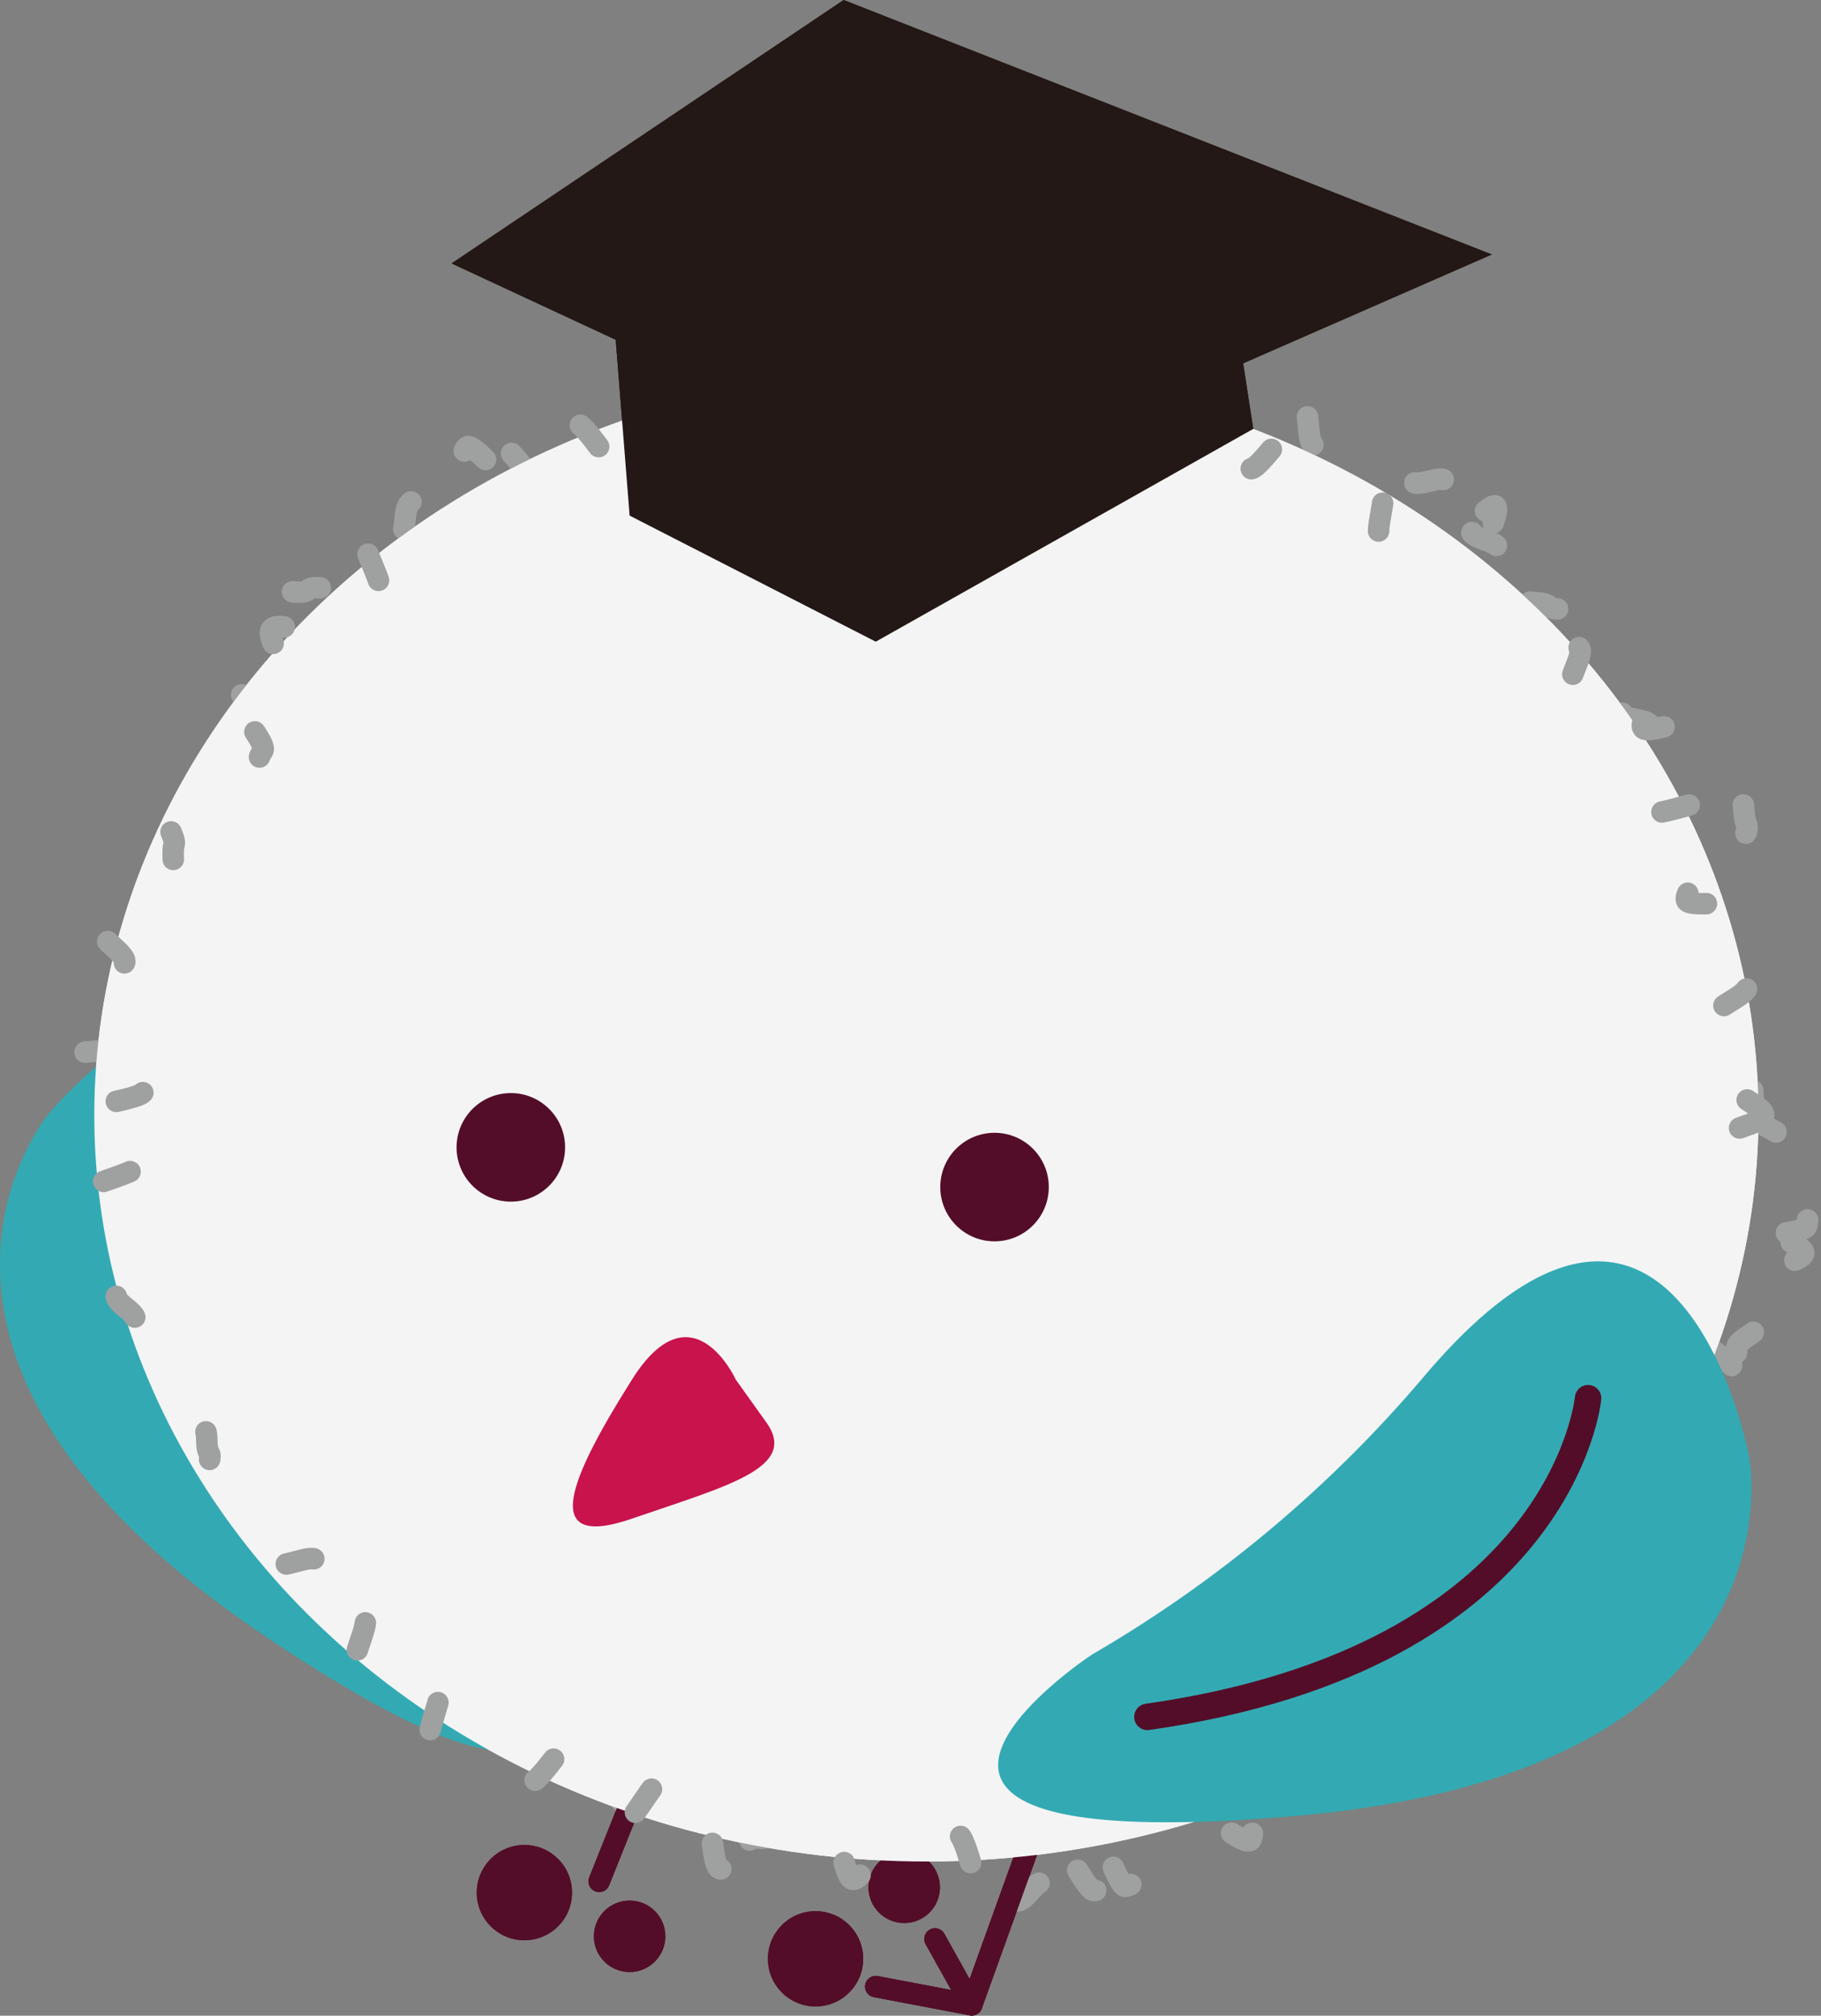 <svg xmlns="http://www.w3.org/2000/svg" viewBox="0 0 55.04 60.91"><rect x="0" y="0" width="55.04" height="60.91" fill="#808080" stroke="none"/><defs><style>.cls-1{fill:#3f9c8e;}.cls-11,.cls-2,.cls-4,.cls-7,.cls-8{fill:none;stroke-linecap:round;stroke-linejoin:round;}.cls-2,.cls-4,.cls-8{stroke:#540d28;}.cls-2{stroke-width:0.86px;}.cls-3{fill:#540d28;}.cls-11,.cls-4,.cls-7{stroke-width:0.65px;}.cls-5{fill:#f4f4f5;}.cls-6{fill:#c8134d;}.cls-11,.cls-7{stroke:#9fa0a0;}.cls-7{stroke-dasharray:0.87 5.2;}.cls-8{stroke-width:0.8px;}.cls-9{fill:#231815;}.cls-10{fill:#33aab3;}.cls-11{stroke-dasharray:0.85 5.11;}</style></defs><g id="レイヤー_2" data-name="レイヤー 2"><g id="レイヤー_1-2" data-name="レイヤー 1"><path class="cls-1" d="M15.52,48.19s5.1,9.73-7.52,1.24S1.47,33.66,1.47,33.66s7.2-8.7,9.46,2.54A37.54,37.54,0,0,0,15.52,48.19Z"/><path class="cls-2" d="M12.71,47.64S4.63,44.81,6.08,31.33"/><circle class="cls-3" cx="19.03" cy="58.51" r="1.08"/><circle class="cls-3" cx="15.85" cy="57.19" r="1.44"/><line class="cls-4" x1="19.11" y1="54.35" x2="18.11" y2="56.85"/><circle class="cls-3" cx="27.33" cy="57.03" r="1.08"/><circle class="cls-3" cx="24.65" cy="59.19" r="1.44"/><line class="cls-4" x1="29.37" y1="60.58" x2="31.75" y2="53.97"/><polyline class="cls-4" points="28.26 58.59 29.37 60.58 26.47 60.03"/><ellipse class="cls-5" cx="28" cy="33.7" rx="25.15" ry="22.55"/><circle class="cls-3" cx="15.44" cy="34.67" r="1.64"/><circle class="cls-3" cx="30.06" cy="35.87" r="1.64"/><path class="cls-6" d="M22.24,41.69s-1.32-2.89-3.14,0-2.88,5.19,0,4.2,5-1.53,4.09-2.87Z"/><path class="cls-7" d="M53,33.7c0,.26,1,.55,1,.81s-.7.49-.72.75-.89.42-.92.67.64.59.6.85,1.61.84,1.56,1.09-1,.37-1,.62,0,.57,0,.82-.28.49-.36.74-1.86-.09-1.94.16,1.36,1.06,1.26,1.3.06.61,0,.85-1,.14-1.09.37-.48.33-.6.56.5.88.37,1.11-1.59-.37-1.73-.15.95,1.24.81,1.45,0,.69-.13.9-.87,0-1,.21-1.48-.57-1.65-.37,1.06,1.6.89,1.8-.07.68-.25.87-1.39-.65-1.58-.47.58,1.39.39,1.56-1.55-1-1.75-.8,0,.71-.26.87.38,1.36.17,1.51-.56.17-.77.32-.17.73-.39.87-1-.63-1.26-.5-.35.45-.58.58-.58,0-.81.15-1.15-1.15-1.38-1,.8,2.91.56,3-1-.89-1.23-.79-1-1.06-1.21-1-.5.07-.74.15-.42.27-.67.35-.39.41-.65.48.06,2.22-.19,2.29-.62-.21-.87-.15S34.23,57,34,57s-1-2.41-1.23-2.37-.19,2.12-.45,2.16l-.8.08c-.26,0-.5.55-.76.57s-.6-.71-.86-.69-.57-1.41-.84-1.4-.49.22-.76.22-.48-.81-.74-.82-.49.11-.75.1S26.21,56,26,56s-.61.81-.87.78-.3-1.76-.56-1.8-.58.51-.84.46-.55.15-.8.1-.61.35-.87.3-.5-.16-.75-.23-.49-.21-.74-.29,0-1.61-.28-1.69-.46-.13-.71-.22-1.31,2.05-1.55,2-.53-.14-.77-.24-.46-.33-.7-.44-.19-.86-.42-1,.22-1.55,0-1.67-1.45,1.57-1.67,1.45-.76.18-1,0,1.06-2.64.84-2.79-.61,0-.82-.11-.92.41-1.13.26-.27-.49-.47-.65-1.17.59-1.36.42.26-1.11.07-1.28.3-1,.12-1.23-.31-.37-.5-.56-.9.18-1.08,0-.78,0-.95-.2-.29-.44-.45-.64.45-1,.29-1.19-.9,0-1-.18-.84-.08-1-.3,1.24-1.34,1.11-1.57-1.21.11-1.33-.12.28-.71.16-.94-.37-.38-.48-.61-.22-.45-.32-.69-.76-.26-.85-.5.89-.83.82-1.08-1.55-.08-1.62-.33-.49-.43-.55-.69.64-.68.59-.94,1.26-.72,1.22-1,0-.47,0-.73-2.08-.31-2.1-.57,1.45-.6,1.44-.86S1.66,34,1.66,33.7s2.94-.46,3-.72S1.82,32.3,1.84,32s2.86-.25,2.89-.51-1.36-.68-1.32-.94.55-.42.6-.67,1.06-.27,1.12-.53-2.68-1.21-2.61-1.46,2.29.12,2.37-.13.68-.27.77-.52S3.83,26.05,3.93,25.8s.71-.28.82-.52.48-.35.6-.58-.08-.63,0-.86,1.38.19,1.51,0,.06-.53.2-.75-1.64-1.72-1.5-1.93.61-.27.76-.48,2.17,1,2.33.79-1.11-1.56-.94-1.76S8,19.19,8.2,19s-.13-.88.05-1.07.86.08,1.05-.1.79.06,1-.11,1.28.69,1.48.53-.66-1.61-.46-1.77.58-.12.78-.28.08-.81.29-1,.28-.58.49-.72,1.24,1,1.47.83.34-.42.57-.55-.05-1.19.18-1.32,1.54,1.89,1.77,1.77.41-.25.65-.36.31-.47.56-.57.39-.34.63-.43.5-.06.75-.15-.1-1.91.14-2S20.53,13,20.78,13s.14-1.46.39-1.52.44-.5.7-.55.76,1,1,1,.63.66.89.61.33-1.18.59-1.21.46-.61.72-.64.68,1.66.94,1.64.49,0,.75,0,.48-.54.74-.55.5-.73.76-.73.57-1.23.83-1.23.5,1,.76,1,.45,1.09.7,1.11.74-2,1-2,.36,1.46.62,1.5.61-.49.86-.45.65-.51.91-.46.2,1.62.45,1.68.83-1.17,1.08-1.1-.07,2.23.18,2.31,1.15-2,1.4-1.92.41.5.65.59.58,0,.83.09.6,0,.84.07.11,1.11.34,1.22,0,1.29.18,1.4.91-.66,1.14-.54.21.69.43.82,1-.7,1.24-.57.78-.2,1-.05S42.78,16.81,43,17s2-1.86,2.2-1.71-.62,1.68-.41,1.84,1.39-.85,1.59-.68-.59,1.48-.39,1.65.66.05.85.23.82-.06,1,.13.88-.07,1.06.13l.55.62c.16.2-.68,1.26-.52,1.46s0,.69.11.9.7.13.85.35-.16.72,0,.94-.22.71-.09.94,1.29-.14,1.42.09,1.28,0,1.4.19.06.6.17.83-.33.75-.23,1,.51.39.6.64-.06.59,0,.84-.44.69-.37.94.15.5.21.76-1,.73-1,1-.06.49,0,.75,2.2.22,2.23.48-1.38.66-1.36.92.1.5.11.76S53,33.44,53,33.7Z"/><path class="cls-1" d="M33,50s-9.44,6.23,6.16,4.87S52.86,44,52.86,44s-2.16-11.43-9.8-2.43A38.48,38.48,0,0,1,33,50Z"/><path class="cls-8" d="M48,42.25s-.73,7.84-13.32,9.63"/><polygon class="cls-9" points="25.5 0 13.65 7.96 28.59 14.91 45.09 7.69 25.5 0"/><polyline class="cls-9" points="18.61 10.27 19.03 15.58 26.47 19.39 37.88 12.96 37.24 8.81"/><path class="cls-10" d="M15.52,48.19s5.1,9.73-7.52,1.24S1.47,33.66,1.47,33.66s7.2-8.7,9.46,2.54A37.54,37.54,0,0,0,15.52,48.19Z"/><path class="cls-2" d="M12.71,47.64S4.63,44.81,6.08,31.33"/><circle class="cls-3" cx="19.03" cy="58.51" r="1.08"/><circle class="cls-3" cx="15.85" cy="57.19" r="1.44"/><line class="cls-4" x1="19.11" y1="54.35" x2="18.11" y2="56.85"/><circle class="cls-3" cx="27.33" cy="57.03" r="1.08"/><circle class="cls-3" cx="24.65" cy="59.19" r="1.44"/><line class="cls-4" x1="29.37" y1="60.58" x2="31.75" y2="53.97"/><polyline class="cls-4" points="28.26 58.59 29.37 60.58 26.47 60.03"/><ellipse class="cls-5" cx="28" cy="33.7" rx="25.15" ry="22.55"/><circle class="cls-3" cx="15.44" cy="34.67" r="1.64"/><circle class="cls-3" cx="30.06" cy="35.87" r="1.64"/><path class="cls-6" d="M22.24,41.69s-1.32-2.89-3.14,0-2.88,5.19,0,4.2,5-1.53,4.09-2.87Z"/><path class="cls-11" d="M53.31,33.7c0,.26-1.35.47-1.36.73s2.67.67,2.65.93.14.59.11.85-.06.57-.1.83-1.74.25-1.79.5-.57.39-.63.65-.36.41-.43.66,1.48,1,1.4,1.22-.58.38-.66.62.17.64.07.88.18.68.07.92-.49.38-.61.61.12.69,0,.92-1.32-.12-1.45.1-1.23-.16-1.37.06.48.91.33,1.12.28.84.13,1.05.19.83,0,1-1.12-.22-1.29,0,0,.66-.21.86-1.26-.48-1.44-.29.26,1,.08,1.17.26,1.06.06,1.24-.71,0-.91.18,0,.86-.21,1-1.34-.86-1.55-.7.26,1.27,0,1.42-1.64-1.51-1.86-1.37.41,1.6.19,1.73-1-.7-1.24-.57.4,1.82.17,1.94-1.2-1.19-1.43-1.07-.38.38-.61.49-.71-.37-.95-.27-.36.42-.6.51.15,1.93-.1,2-.72-.46-1-.38-.35.7-.6.77-.6-.15-.86-.08-.36.8-.62.86-.58-.06-.84,0-.51.3-.76.34-.73-1.2-1-1.16-.45.7-.71.73-.47.88-.73.9-.57-.19-.83-.17-.61-2-.87-2-.5-.43-.77-.43-.54,1.81-.8,1.81-.49-.8-.75-.81-.59.81-.85.79-.39-1.41-.64-1.44-.67,1.1-.92,1.07-.61.36-.87.32-.49-.35-.74-.4-.6.19-.85.13-.2-1.45-.45-1.51-.83,1-1.07.94.11-2.14-.14-2.22-1.07,1.57-1.31,1.48-.41-.44-.65-.53-.5-.17-.74-.27.22-1.76,0-1.87S16.25,54,16,53.85s-.06-1-.29-1.15-.44-.25-.66-.38-.34-.43-.56-.56-1.26,1-1.48.87.51-1.68.29-1.83-1.26.87-1.47.72.14-1-.07-1.2-.82.17-1,0,.44-1.28.25-1.45-1.71,1-1.89.87.26-1,.08-1.22.53-1.19.36-1.38-1.1.3-1.27.1.06-.7-.1-.91-1.16.23-1.32,0-.17-.53-.31-.75-.26-.46-.39-.68.28-.78.15-1,0-.55-.16-.78-.45-.33-.57-.57S5.06,42.26,5,42s.76-.86.66-1.11-.65-.27-.74-.52-.75-.28-.83-.53-.5-.4-.57-.65-.11-.53-.17-.78.53-.65.48-.9-.36-.46-.4-.72-1.18-.39-1.21-.64,2.09-.73,2.08-1,.4-.49.39-.75S2.34,34,2.34,33.7s2-.47,2-.73S4,32.46,4,32.2s.53-.43.56-.69-1-.63-.92-.88-.55-.63-.5-.89.58-.42.63-.67-.84-.77-.77-1,0-.58.09-.83,2.31.24,2.4,0-.4-.67-.3-.91,0-.57.07-.8-.34-.73-.23-1-.3-.76-.18-1,1.12,0,1.26-.21,1.4.27,1.54.05.14-.47.29-.68-.76-1.15-.61-1.36-.68-1.2-.51-1.4,1.52.56,1.69.36S8,19.22,8.22,19s1,.18,1.15,0S9,17.85,9.14,17.66s.84.11,1-.07,1.15.54,1.35.37-.69-1.67-.49-1.83.29-.53.49-.69.34-.5.55-.64.78.16,1,0,.54-.16.76-.3.11-.9.33-1,1.34,1.33,1.57,1.21-.07-1.29.16-1.41.26-.75.49-.86.8.47,1.05.36,1.15,1.51,1.39,1.41-.2-2,.05-2.1.28-.89.52-1,1.15,1.95,1.4,1.88.33-.71.59-.77.41-.49.67-.55.66.66.92.61.5-.06.76-.11.21-2.08.47-2.12.54-.14.8-.17.78,2.62,1,2.6.38-2,.64-2,.53-.55.79-.55.55,1.41.81,1.41.55-1,.81-1,.48,1.23.74,1.25.58-.8.84-.77.47.63.72.65.33,1.38.59,1.42.85-2.11,1.1-2.07.44.58.7.63.29,1.08.55,1.14.42.37.67.44.76-.87,1-.79.31.75.55.83S37.75,11.22,38,11.3s-.46,2.77-.22,2.86,1.06-1.26,1.3-1.16.48.22.72.33.2.78.43.9.27.59.5.71.74-.3,1-.18-.23,1.37,0,1.5,1.82-1.9,2-1.76.57.15.79.3-.19,1.19,0,1.34.53.19.73.36-.15,1,.05,1.17.93-.27,1.12-.09.62.12.81.3-.1.85.09,1,.23.5.41.69-.4,1-.23,1.21,0,.62.15.82,2.29-1.09,2.44-.88-.58,1.06-.43,1.28,1.62-.42,1.76-.2-1.93,1.79-1.8,2,.06.51.18.74,2.45-.67,2.56-.44-1.6,1.33-1.49,1.56.35.39.45.63-.43.68-.34.92,1.8-.07,1.88.17-1.23.9-1.16,1.15,1,.24,1.11.5,0,.53,0,.79-1.13.69-1.09.94,1.83.26,1.86.52-1,.61-.95.87-.14.5-.13.76S53.31,33.44,53.31,33.7Z"/><path class="cls-10" d="M33,50s-9.44,6.23,6.16,4.87S52.86,44,52.86,44s-2.16-11.43-9.8-2.43A38.48,38.48,0,0,1,33,50Z"/><path class="cls-8" d="M48,42.25s-.73,7.84-13.32,9.63"/><polygon class="cls-9" points="25.5 0 13.65 7.96 28.59 14.91 45.09 7.69 25.5 0"/><polyline class="cls-9" points="18.61 10.27 19.03 15.58 26.47 19.39 37.88 12.96 37.24 8.81"/></g></g></svg>